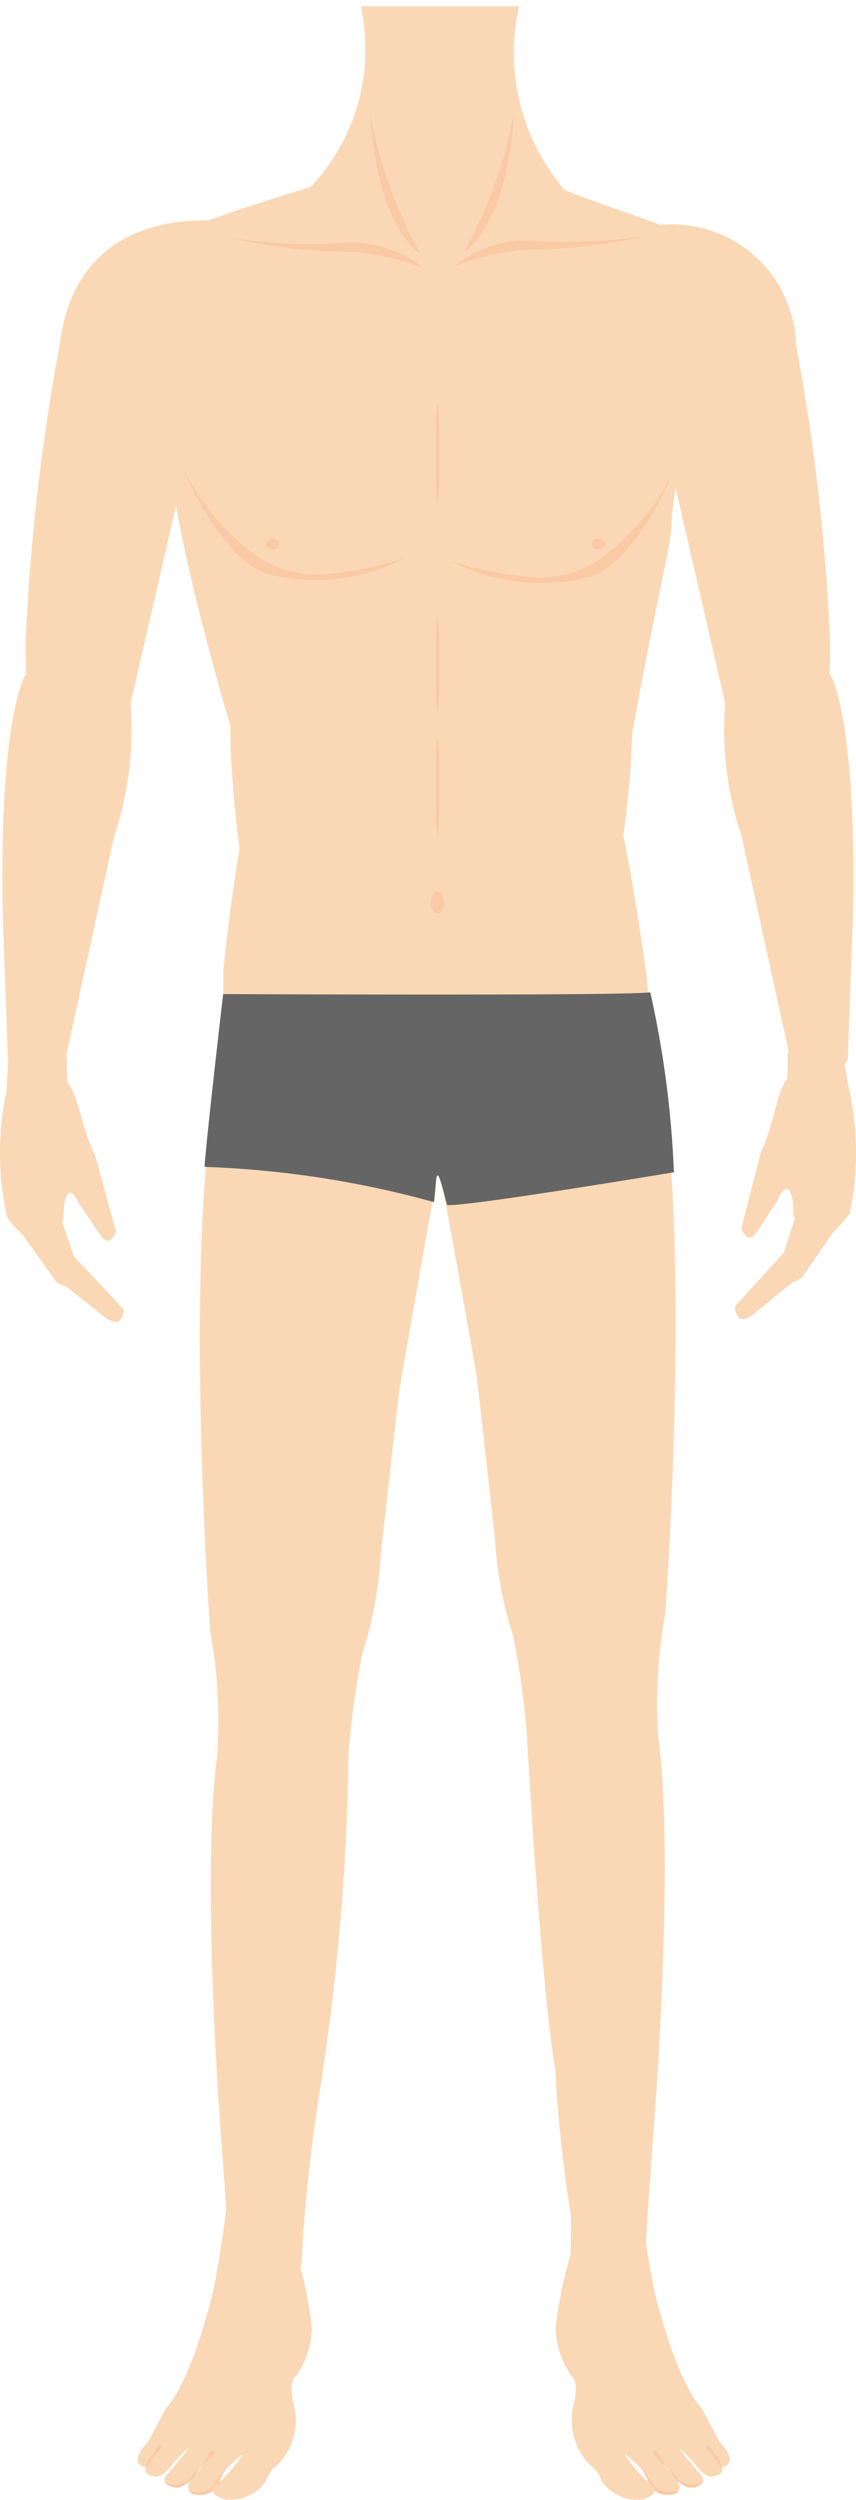 <svg xmlns="http://www.w3.org/2000/svg" xmlns:xlink="http://www.w3.org/1999/xlink" width="25.815" height="75.354" viewBox="0 0 25.815 75.354"><defs><clipPath id="a"><path d="M75.255-473.584H69.371a5.48,5.48,0,0,1-1.441,6.071h8.443C73.77-469.975,75.255-473.584,75.255-473.584Z" transform="translate(-67.929 473.584)" fill="none"/></clipPath></defs><g transform="translate(-1461 -1699.647)"><path d="M23.333-236.724l1.636,1.74c.061.071-.007.28-.114.381s-.407-.078-.468-.15l-1.361-1.076" transform="translate(1439.735 1974.072)" fill="#fad7b5"/><path d="M16.553-245.261l.663,1.936c.026.059-.024.446-.115.49a.664.664,0,0,1-.57-.147l-1.139-1.6" transform="translate(1446.153 1981.25)" fill="#fad7b5"/><path d="M13.557-276.3c.616.31.34.542.455,1.234.307.333.413,1.385.814,2.156l.628,2.292s-.112.43-.362.252c-.039-.028-.255-.338-.755-1.091,0,0-.325-.767-.449.1l-.015.425-1.139.534a6.117,6.117,0,0,1-.554-.615,8.9,8.9,0,0,1-.024-3.822l.065-1.137S13.3-276.433,13.557-276.3Z" transform="translate(1449.04 2007.37)" fill="#fad7b5"/><path d="M152.854-237.442l-1.607,1.767c-.06.072.011.28.12.379s.406-.085.465-.158l1.343-1.1" transform="translate(1331.941 1974.676)" fill="#fad7b5"/><path d="M160.222-246.015l-.631,1.947c-.025.059.031.445.123.488a.664.664,0,0,0,.568-.157l1.112-1.622" transform="translate(1324.913 1981.884)" fill="#fad7b5"/><path d="M154.24-277.275c-.61.321-.331.548-.434,1.241-.3.338-.39,1.391-.778,2.169l-.59,2.3s.119.428.366.246c.039-.028.249-.342.737-1.1,0,0,.313-.772.451.1l.022.424,1.147.515a6.119,6.119,0,0,0,.544-.624,8.9,8.9,0,0,0-.039-3.822l-.257-1.457A3.336,3.336,0,0,0,154.24-277.275Z" transform="translate(1330.923 2008.222)" fill="#fad7b5"/><path d="M94.545-277.765s1.118,6.069,1.244,6.914l.531,4.729a11.962,11.962,0,0,0,.553,3,24.414,24.414,0,0,1,.42,3.047s.4,7.344.856,10.067a40.714,40.714,0,0,0,.856,6.415s-.121-.04.731.02c0,0,.837,1.168,1.068-.03,0,0,.136-2.366.361-5.329,0,0,.575-7.621.085-11.146a15.259,15.259,0,0,1,.216-3.728s1.055-14.663-.725-18.116Z" transform="translate(1379.6 2012.077)" fill="#fbd8b5" fill-rule="evenodd"/><path d="M57.152-275.148s-1.212,6.78-1.338,7.625l-.531,4.729a11.959,11.959,0,0,1-.553,3,24.414,24.414,0,0,0-.42,3.047,70.505,70.505,0,0,1-.856,10.067s-.437,2.662-.547,5.05c0,0-.163,2-1.016,2.059,0,0-.861.493-1.092-.7,0,0-.136-2.366-.361-5.329,0,0-.575-7.621-.085-11.146a15.261,15.261,0,0,0-.216-3.728s-1.055-14.663.724-18.116Z" transform="translate(1417.201 2009.278)" fill="#fbd8b5" fill-rule="evenodd"/><path d="M60.347-325.125l.985-.038,5.78-1.736a23.559,23.559,0,0,0-.061-3.863,67.31,67.31,0,0,0-1.514-7.847l-9.949-.111a61.468,61.468,0,0,0-1.3,7.8c0,1.111.012,4.155.012,4.155Z" transform="translate(1413.447 2059.833)" fill="#fbd8b5"/><path d="M13.089-349.91s-.811,1.328-.67,7.375l.153,4.212.306.473,1.252.312,1.64-7.5a10.2,10.2,0,0,0,.238-5.671A10.993,10.993,0,0,0,13.089-349.91Z" transform="translate(1448.668 2069.911)" fill="#fbd8b5" fill-rule="evenodd"/><path d="M23.011-431.785s-4.622-.842-5.173,3.682a63.478,63.478,0,0,0-1.028,8.948c-.029,2.719.57,3.1.57,3.1s1.746,1.779,2.51-.866l1.645-7.15s1.7-4.519.913-7.2" transform="translate(1444.964 2138.137)" fill="#fbd8b5" fill-rule="evenodd"/><path d="M129.915-430.77a3.737,3.737,0,0,1,4.74,3.486,63.49,63.49,0,0,1,1.028,8.948c.028,2.719-.57,3.1-.57,3.1s-1.746,1.779-2.51-.866l-1.645-7.15s-2.247-4.5-1.459-7.178" transform="translate(1350.351 2137.318)" fill="#fbd8b5" fill-rule="evenodd"/><path d="M152.56-349.91s.811,1.328.67,7.375l-.153,4.212-.306.473-1.252.312-1.64-7.5a10.2,10.2,0,0,1-.238-5.671A10.993,10.993,0,0,1,152.56-349.91Z" transform="translate(1333.49 2069.911)" fill="#fbd8b5" fill-rule="evenodd"/><path d="M139.1-12.527a7.357,7.357,0,0,1,.678.711s.251.341.484.262c0,0,.541-.049.054-.582l-.543-.655-.509-.073-.319.092Z" transform="translate(1342.265 1785.844)" fill="#fad7b5"/><path d="M134.438-13.52a3.052,3.052,0,0,0,.373.721l.443.533s.45.37-.217.472a.82.82,0,0,1-.539-.385,1.357,1.357,0,0,0-.409-.4l-.488-.547-.053-.325.885-.113Z" transform="translate(1346.804 1786.43)" fill="#fad7b5"/><path d="M128.858-11.043s-1.166-.106-1.221.232.106-.026.106-.026a1.374,1.374,0,0,1,.627.4,2.186,2.186,0,0,1,.3.325,2.5,2.5,0,0,1,.172.276s0,.46.73.332c0,0,.339-.1-.054-.57,0,0-.332-.288-.354-.518a.6.6,0,0,0-.305-.45" transform="translate(1351.785 1784.326)" fill="#fad7b5"/><path d="M134.568-5.329s-.5.115-.709-.143A3,3,0,0,0,133.447-6a1.5,1.5,0,0,1,.219.4.613.613,0,0,0,.392.354s.373.1.51-.086" transform="translate(1346.89 1780.07)" fill="#f9caa5"/><path d="M136.009-9.068l-.285-.29s-.1-.134.036-.112c0,0,.057-.023.265.385,0,0,.03.049-.016.018" transform="translate(1345.006 1782.993)" fill="#f9caa5"/><path d="M139.057-6.268s-.489.225-.766-.122a2.765,2.765,0,0,0-.388-.4,3.075,3.075,0,0,1,.229.289.89.89,0,0,0,.467.384.471.471,0,0,0,.458-.15" transform="translate(1343.144 1780.739)" fill="#f9caa5"/><path d="M119.677-66.245a30.447,30.447,0,0,0,.517,3.875c.725,2.926,1.426,3.535,1.426,3.535l.533,1.008s.672.643.052.786l-.485-.519-.556-.344-.588.008-1.419.231.177.272a3.845,3.845,0,0,0,.686.793s.511.316-.191.513a1.3,1.3,0,0,1-1.206-.526s-.146-.381-.33-.477a1.913,1.913,0,0,1-.527-1.874s.176-.689-.081-.854a2.658,2.658,0,0,1-.467-1.437,12.49,12.49,0,0,1,.453-2.213l.027-3.188Z" transform="translate(1360.54 1831.076)" fill="#fad7b5"/><path d="M146.151-9.9a2.538,2.538,0,0,0-.417-.566l-.041-.075.1-.052s.083.151.165.291c0,0,.246.226.194.4" transform="translate(1336.594 1783.939)" fill="#f9caa5"/><path d="M40.894-12.533a7.363,7.363,0,0,0-.678.711s-.251.341-.484.262c0,0-.541-.049-.054-.582l.543-.655.508-.073.319.092Z" transform="translate(1425.905 1785.849)" fill="#fad7b5"/><path d="M44.079-13.526a3.049,3.049,0,0,1-.373.721l-.443.533s-.45.37.217.472a.82.82,0,0,0,.539-.385,1.356,1.356,0,0,1,.409-.4l.487-.547.053-.325-.884-.113Z" transform="translate(1422.845 1786.435)" fill="#fad7b5"/><path d="M48.45-11.049s1.166-.106,1.222.232-.106-.026-.106-.026a1.374,1.374,0,0,0-.627.4,2.187,2.187,0,0,0-.3.325,2.522,2.522,0,0,0-.172.276s0,.46-.73.332c0,0-.339-.1.054-.57,0,0,.332-.288.354-.518a.6.6,0,0,1,.305-.45" transform="translate(1419.072 1784.331)" fill="#fad7b5"/><path d="M47.816-5.335s.5.115.709-.143A3,3,0,0,1,48.937-6a1.5,1.5,0,0,0-.219.4.613.613,0,0,1-.392.354s-.373.1-.51-.086" transform="translate(1418.891 1780.075)" fill="#f9caa5"/><path d="M50.47-9.074l.285-.29s.1-.134-.037-.112c0,0-.057-.023-.265.385,0,0-.03.049.016.018" transform="translate(1416.681 1782.998)" fill="#f9caa5"/><path d="M43.157-6.275s.489.225.766-.122a2.767,2.767,0,0,1,.388-.4,3.074,3.074,0,0,0-.229.289.89.89,0,0,1-.467.384.471.471,0,0,1-.458-.15" transform="translate(1422.808 1780.744)" fill="#f9caa5"/><path d="M40.878-66.251a30.457,30.457,0,0,1-.517,3.875c-.725,2.926-1.426,3.535-1.426,3.535L38.4-57.833s-.672.643-.052.786l.485-.519.556-.344.588.008,1.419.231-.178.272a3.844,3.844,0,0,1-.686.793s-.511.316.191.513a1.3,1.3,0,0,0,1.206-.526s.146-.381.33-.477a1.913,1.913,0,0,0,.527-1.874s-.176-.689.081-.854a2.658,2.658,0,0,0,.467-1.437,12.5,12.5,0,0,0-.453-2.213l-.027-3.188Z" transform="translate(1427.071 1831.081)" fill="#fad7b5"/><path d="M39.7-9.91a2.535,2.535,0,0,1,.417-.566l.041-.075-.1-.052s-.083.151-.166.291c0,0-.246.226-.194.4" transform="translate(1425.722 1783.944)" fill="#f9caa5"/><path d="M73.851-271.287s1.386,2.546,3.231,2.957l.143.007a12.892,12.892,0,0,1-3.373-2.963" transform="translate(1397 2003.134)" fill="#f9caa5"/><path d="M98.614-271.287s-1.386,2.546-3.231,2.957l-.143.007a12.89,12.89,0,0,0,3.373-2.963" transform="translate(1379.015 2003.134)" fill="#f9caa5"/><path d="M54.924-422.147a27.9,27.9,0,0,1-.626,5.078,3.967,3.967,0,0,1-.228.686c-.077.162-.156.254-.234.258l-10.07.112c-.515.028-1.034-5.331-.952-6.324-2.683-9.2-1.793-10.066-2.431-14.081.159-.674,1.181-1.072,5.012-2.252l7.047-.03c2.431.989,4.47,1.458,4.711,1.99l-1.029,7.964C56.109-427.691,55.833-427.134,54.924-422.147Z" transform="translate(1425.142 2143.899)" fill="#fbd8b5"/><path d="M94.023-304.439c0,.182-.088.33-.2.33s-.2-.148-.2-.33.088-.33.2-.33.2.148.2.33" transform="translate(1380.371 2031.286)" fill="#f9caa5"/><path d="M94.023-304.611a.181.181,0,0,1-.2.159.181.181,0,0,1-.2-.159.181.181,0,0,1,.2-.159.181.181,0,0,1,.2.159" transform="translate(1375.404 2020.657)" fill="#f9caa5"/><path d="M94.023-304.611a.181.181,0,0,1-.2.159.181.181,0,0,1-.2-.159.181.181,0,0,1,.2-.159.181.181,0,0,1,.2.159" transform="translate(1385.222 2020.657)" fill="#f9caa5"/><path d="M93.731-303.2a12.2,12.2,0,0,1-.051,1.575,12.1,12.1,0,0,1-.051-1.575,12.073,12.073,0,0,1,.051-1.574,12.179,12.179,0,0,1,.051,1.574" transform="translate(1380.517 2022.872)" fill="#f9caa5"/><path d="M93.731-303.2a12.2,12.2,0,0,1-.051,1.575,12.1,12.1,0,0,1-.051-1.575,12.073,12.073,0,0,1,.051-1.574,12.179,12.179,0,0,1,.051,1.574" transform="translate(1380.517 2016.519)" fill="#f9caa5"/><path d="M93.731-303.2a12.2,12.2,0,0,1-.051,1.575,12.1,12.1,0,0,1-.051-1.575,12.073,12.073,0,0,1,.051-1.574,12.179,12.179,0,0,1,.051,1.574" transform="translate(1380.517 2026.568)" fill="#f9caa5"/><path d="M74.677-471.968H69.9a6.033,6.033,0,0,1-1.971,5.885h8.443A6.339,6.339,0,0,1,74.677-471.968Z" transform="translate(1401.979 2171.802)" fill="#fbd8b5"/><path d="M46.448-385.309s1.081,2.74,2.573,3.252a5.865,5.865,0,0,0,4.2-.507,9.825,9.825,0,0,1-2.689.525A3.253,3.253,0,0,1,48.7-382.6,7.2,7.2,0,0,1,46.448-385.309Z" transform="translate(1420.042 2099.007)" fill="#f9caa4" fill-rule="evenodd"/><path d="M103.969-384.728s-1.081,2.74-2.573,3.252a5.866,5.866,0,0,1-4.2-.507,9.825,9.825,0,0,0,2.689.525,3.253,3.253,0,0,0,1.834-.561A7.2,7.2,0,0,0,103.969-384.728Z" transform="translate(1377.374 2098.518)" fill="#f9caa4" fill-rule="evenodd"/><path d="M103.77-428.966a16.075,16.075,0,0,1-3.685.424,8.188,8.188,0,0,0-2.141.5,3.568,3.568,0,0,1,2.245-.782A15.151,15.151,0,0,0,103.77-428.966Z" transform="translate(1376.742 2135.715)" fill="#f9caa4" fill-rule="evenodd"/><path d="M55.757-428.544a16.073,16.073,0,0,0,3.685.424,8.192,8.192,0,0,1,2.141.5,3.568,3.568,0,0,0-2.245-.782A15.151,15.151,0,0,1,55.757-428.544Z" transform="translate(1412.214 2135.36)" fill="#f9caa4" fill-rule="evenodd"/><path d="M101.462-452.407s-.1,3.022-1.39,4.133l-.11.061a13.535,13.535,0,0,0,1.5-4.194" transform="translate(1375.045 2155.424)" fill="#f9caa5"/><path d="M82.105-452.079s.1,3.022,1.39,4.133l.11.061a13.538,13.538,0,0,1-1.5-4.195" transform="translate(1390.06 2155.149)" fill="#f9caa5"/><g transform="translate(1467.167 1729.557)"><path d="M.563-39.742s12.361.058,12.881-.055a30.314,30.314,0,0,1,.706,5.268.576.576,0,0,0,.017.157s-6.463,1.078-6.851.985c-.181-.657-.293-1.2-.337-.683s-.057.6-.057.6A29.763,29.763,0,0,0,0-34.533C.086-35.667.563-39.742.563-39.742Z" transform="translate(0 39.797)" fill="#666565" fill-rule="evenodd"/></g></g></svg>